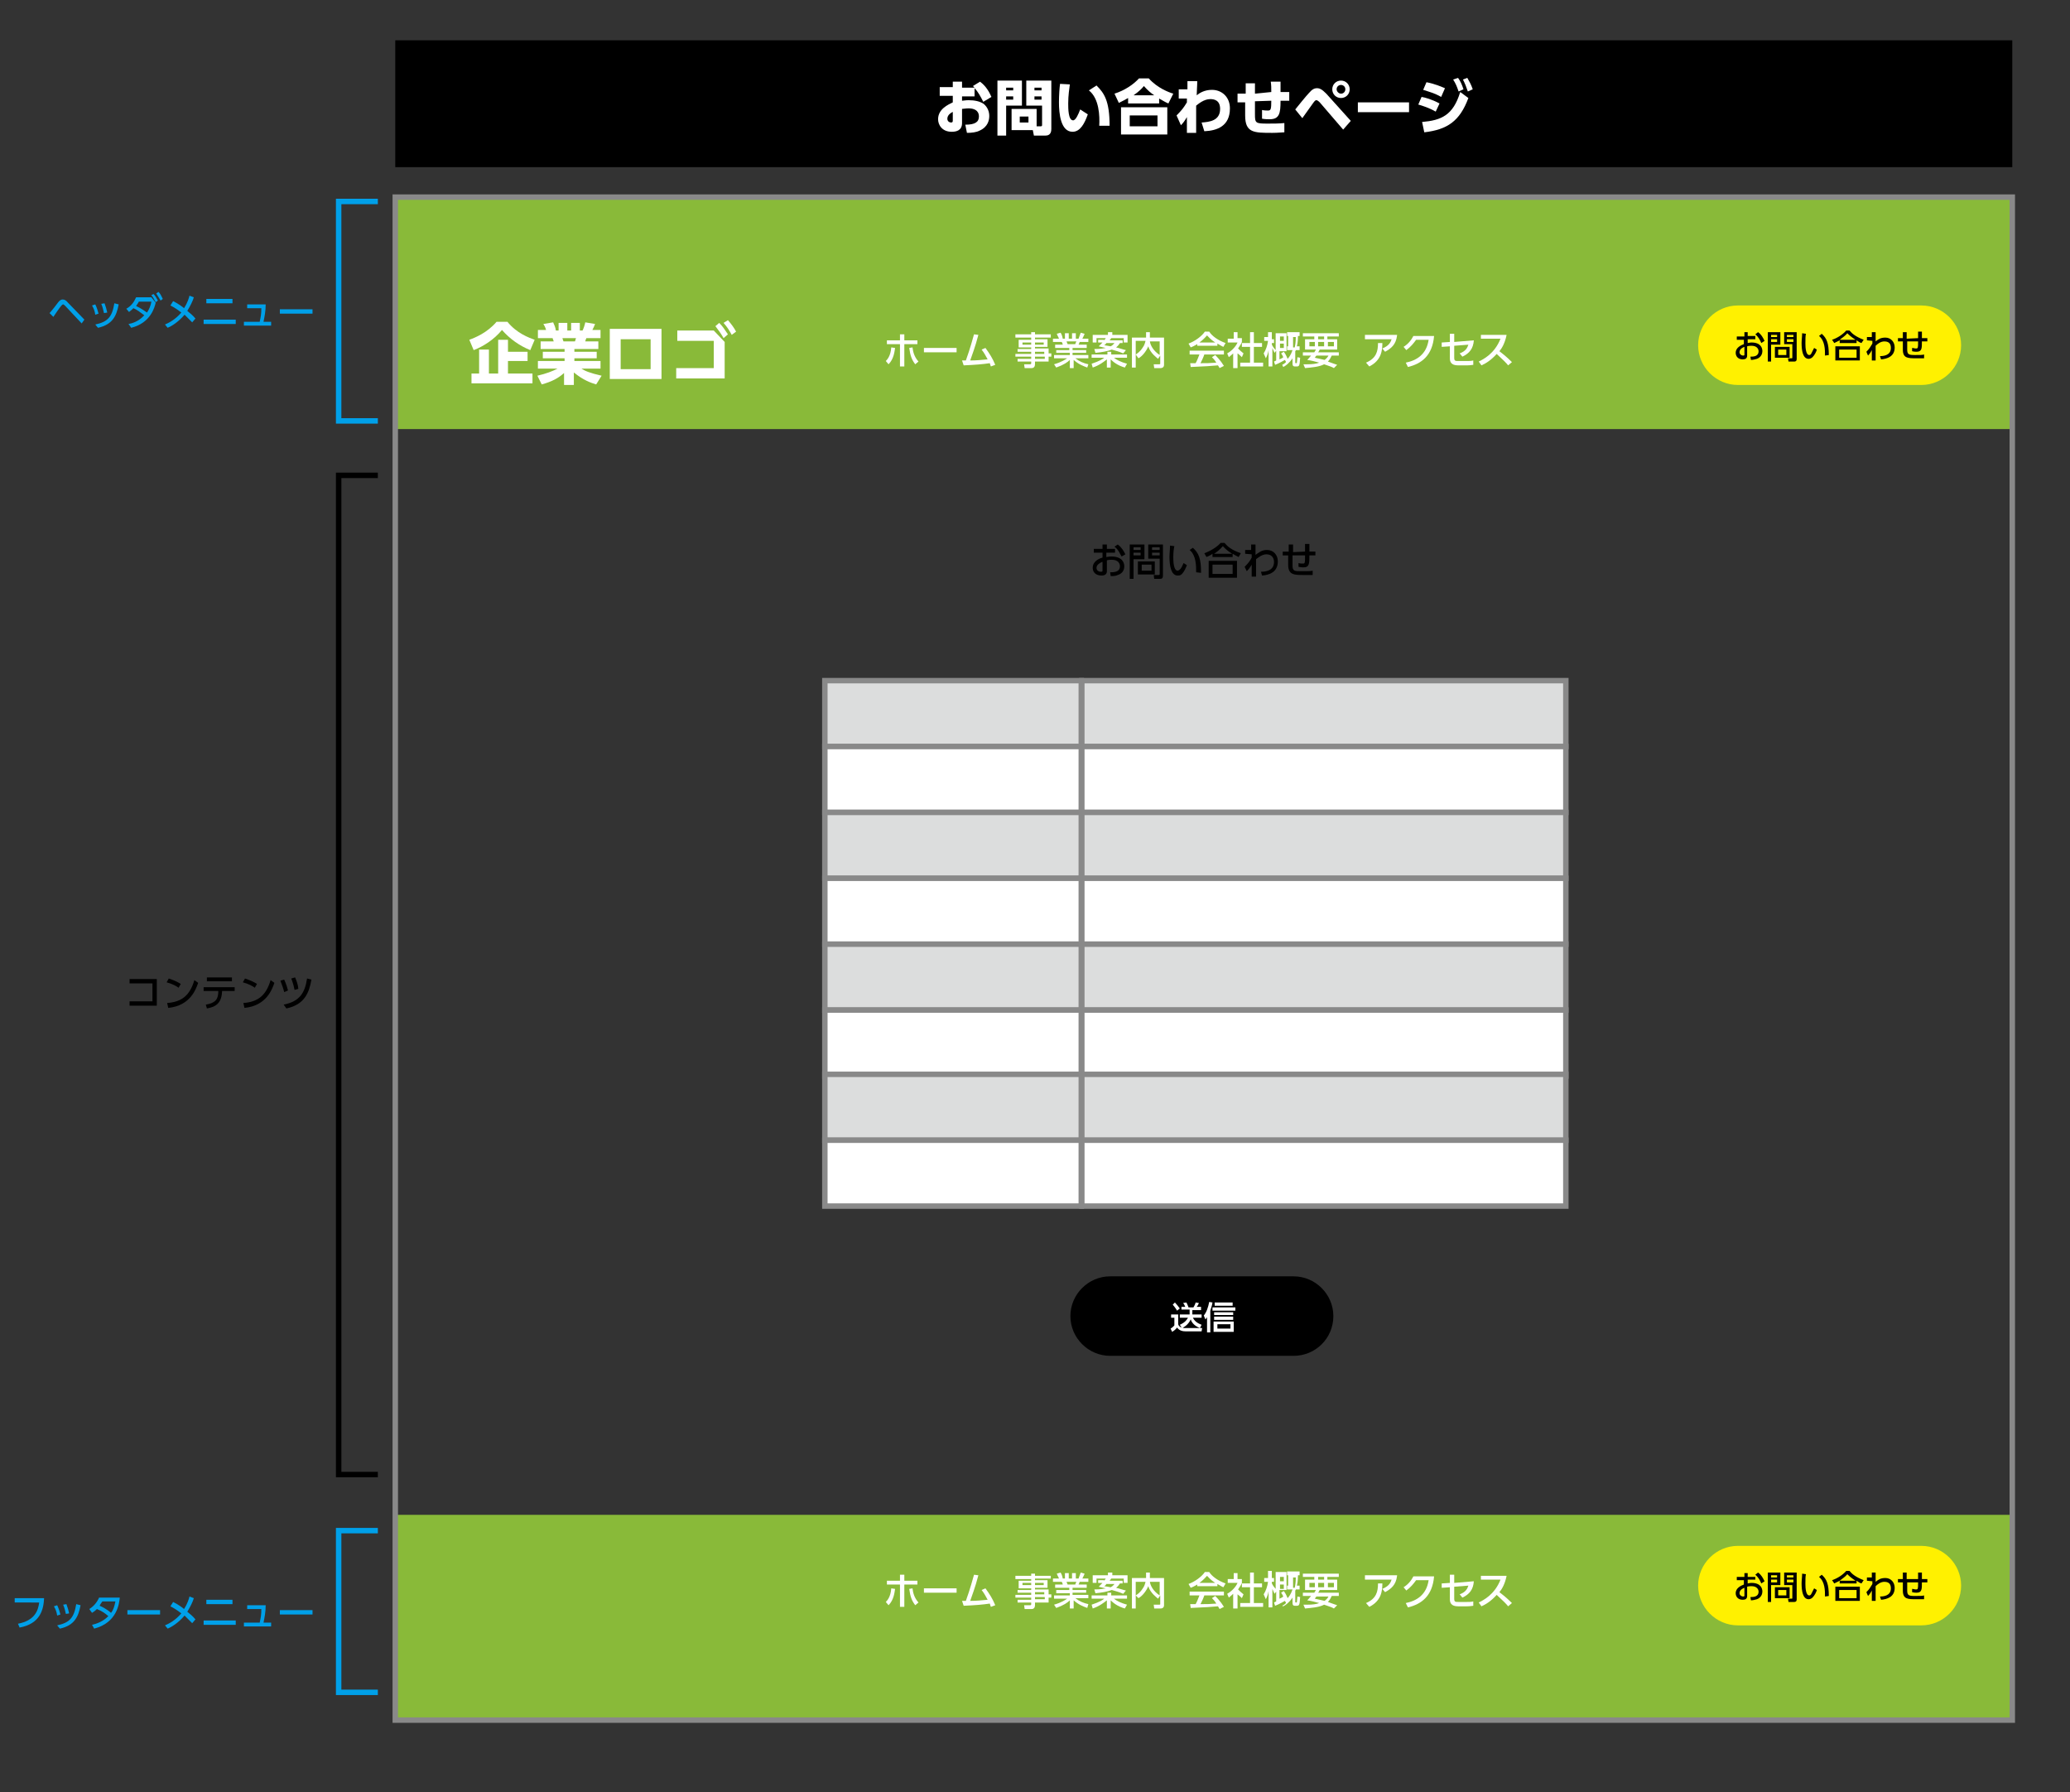 <?xml version="1.0" encoding="utf-8"?>
<!-- Generator: Adobe Illustrator 27.9.6, SVG Export Plug-In . SVG Version: 9.03 Build 54986)  -->
<svg version="1.1" xmlns="http://www.w3.org/2000/svg" xmlns:xlink="http://www.w3.org/1999/xlink" x="0px" y="0px"
	 viewBox="0 0 380.2 329.1" style="enable-background:new 0 0 380.2 329.1;" xml:space="preserve">
<rect x="0" y="0" width="380.2" height="329.1" fill="#333333" stroke="none"/>
<style type="text/css">
	.st0{fill:#89BA39;}
	.st1{fill:#FFFFFF;}
	.st2{fill:#00A0E9;}
	.st3{fill:#FFF100;}
	.st4{fill:none;stroke:#00A0E9;stroke-miterlimit:10;}
	.st5{fill:none;stroke:#000000;stroke-miterlimit:10;}
	.st6{fill:#DCDDDD;stroke:#898989;stroke-miterlimit:10;}
	.st7{fill:#FFFFFF;stroke:#898989;stroke-miterlimit:10;}
	.st8{fill:none;stroke:#898989;stroke-miterlimit:10;}
</style>
<g id="レイヤー_4">
</g>
<g id="レイヤー_1">
	<rect x="72.6" y="36.2" class="st0" width="297" height="42.6"/>
	<rect x="72.6" y="278.2" class="st0" width="297" height="37.7"/>
</g>
<g id="レイヤー_2">
	<g>
		<path class="st1" d="M162.7,66.3c0.2-0.2,0.9-0.9,1-2.5l0.7,0.1c-0.1,0.6-0.2,2-1.2,3L162.7,66.3z M166.1,67.3h-0.8v-4.1h-2.4
			v-0.7h2.4v-1.1h0.8v1.1h2.4v0.7h-2.4V67.3z M167.6,63.8c0.1,0.8,0.3,1.7,1.1,2.6l-0.6,0.5c-0.6-0.8-0.9-1.5-1.1-3L167.6,63.8z"/>
		<path class="st1" d="M175.7,63.9v0.8h-6v-0.8H175.7z"/>
		<path class="st1" d="M176.7,66.2c0,0,0.6,0,0.7,0c0.8-2.2,1.3-4.1,1.5-4.8l0.8,0.1c-0.6,2.3-1.2,3.8-1.5,4.7c1.2,0,2-0.1,3.2-0.2
			c-0.4-0.7-0.5-1-1.1-1.8l0.7-0.3c0.8,1.1,1.3,1.9,1.8,3.1l-0.8,0.3c-0.1-0.2-0.1-0.3-0.2-0.6c-1.4,0.2-2.6,0.3-4.8,0.4L176.7,66.2
			z"/>
	</g>
	<g>
		<path class="st2" d="M9.1,57.5c0.3-0.3,1.4-1.7,1.6-2c0.3-0.4,0.6-0.5,0.8-0.5c0.3,0,0.6,0.1,1,0.6l3,3.1L15,59.4l-3-3.2
			c-0.1-0.1-0.3-0.3-0.4-0.3c-0.1,0-0.2,0.1-0.3,0.2c-0.3,0.3-1.3,1.8-1.5,2.1L9.1,57.5z"/>
		<path class="st2" d="M17.5,57.8c-0.1-0.7-0.3-1.2-0.6-1.7l0.6-0.2c0.3,0.6,0.5,1.3,0.6,1.7L17.5,57.8z M17.5,59.6
			c2.3-0.5,3.1-1.4,3.5-3.9l0.8,0.2c-0.4,2.1-1.1,3.7-3.8,4.3L17.5,59.6z M19.1,57.5c-0.1-0.4-0.2-1-0.5-1.7l0.6-0.1
			c0.2,0.5,0.4,1.2,0.5,1.7L19.1,57.5z"/>
		<path class="st2" d="M23.6,59.5c0.6-0.1,1.8-0.4,2.9-1.6c-0.8-0.6-1.3-1-2-1.3c-0.2,0.2-0.4,0.4-0.8,0.7l-0.5-0.6
			c0.9-0.5,1.4-1.2,1.8-2.1h2.8l0.8,1c-0.2,0.8-0.9,3.7-4.5,4.6L23.6,59.5z M25.5,55.4c-0.2,0.4-0.4,0.6-0.5,0.8
			c0.9,0.4,1.7,1,2,1.2c0.4-0.6,0.7-1.3,0.8-2H25.5z M28.2,54c0.4,0.4,0.5,0.7,0.8,1.2l-0.4,0.3c-0.3-0.5-0.4-0.8-0.8-1.3L28.2,54z
			 M29.1,53.6c0.4,0.4,0.5,0.7,0.8,1.3l-0.4,0.3c-0.3-0.5-0.5-0.8-0.8-1.3L29.1,53.6z"/>
		<path class="st2" d="M31.8,55.3c1,0.5,1.8,1.1,2,1.3c0.7-1.1,0.9-1.9,1-2.3l0.8,0.3c-0.2,0.7-0.6,1.5-1.2,2.5
			c0.6,0.5,0.9,0.7,1.5,1.4l-0.6,0.7c-0.7-0.7-1.3-1.3-1.4-1.4c-1.2,1.4-2.4,2.1-3.1,2.4l-0.5-0.6c0.7-0.3,1.9-0.9,3-2.2
			c-0.5-0.4-1.2-0.9-2-1.3L31.8,55.3z"/>
		<path class="st2" d="M43.3,58.7v0.8h-5.9v-0.8H43.3z M42.7,54.9v0.8h-4.8v-0.8H42.7z"/>
		<path class="st2" d="M49.8,59.1v0.7h-5v-0.7h2.9c0.2-1,0.3-1.4,0.3-2.5h-2.6v-0.7h3.4c0,1.2-0.2,2.2-0.4,3.2H49.8z"/>
		<path class="st2" d="M57.4,56.8v0.8h-6v-0.8H57.4z"/>
	</g>
	<g>
		<path class="st1" d="M193,62h-2.9v0.3h2.3v1.4h-2.3v0.3h2.5v0.9h0.5v0.6h-0.5v0.9h-2.5v0.5c0,0.4-0.2,0.7-0.6,0.7h-1.3l-0.1-0.7
			h1.1c0.2,0,0.2-0.1,0.2-0.2v-0.3h-2.5v-0.5h2.5v-0.4h-2.9v-0.5h2.9v-0.4h-2.5v-0.5h2.5v-0.3h-2.3v-1.4h2.3V62h-2.9v-0.6h2.9V61
			h0.7v0.4h2.9V62z M189.4,62.9h-1.6v0.4h1.6V62.9z M191.7,62.9h-1.6v0.4h1.6V62.9z M191.8,64.6h-1.7v0.4h1.7V64.6z M191.9,65.5
			h-1.8v0.4h1.8V65.5z"/>
		<path class="st1" d="M199.7,67.5c-0.8-0.3-1.6-0.6-2.5-1.4v1.5h-0.7v-1.5c-0.4,0.4-1.1,0.9-2.5,1.4l-0.4-0.6
			c1.4-0.4,2.1-0.9,2.4-1.1h-2.4v-0.6h2.9v-0.4H194v-0.5h2.4v-0.4h-2.6v-0.6h1.4c0-0.1-0.1-0.4-0.2-0.5h-1.6v-0.6h1.1
			c0-0.1-0.3-0.6-0.4-0.9l0.7-0.2c0.2,0.3,0.3,0.6,0.4,1.1h0.4v-1h0.7v1h0.6v-1h0.7v1h0.5c0.1-0.3,0.3-0.8,0.4-1.1l0.7,0.2
			c0,0.1-0.2,0.5-0.4,0.9h1.1v0.6h-1.6c0,0.1-0.2,0.5-0.2,0.5h1.5v0.6h-2.6v0.4h2.5v0.5h-2.5v0.4h2.9v0.6h-2.4
			c0.8,0.6,1.5,0.9,2.4,1.1L199.7,67.5z M197.5,63.2c0-0.1,0.1-0.3,0.2-0.5h-1.8c0,0.1,0.2,0.5,0.2,0.5H197.5z"/>
		<path class="st1" d="M200.5,66.8c1.5-0.5,2.1-0.9,2.3-1.1h-2.3v-0.6h2.9v-0.5h0.7v0.5h2.9v0.6h-2.4c0.5,0.4,1.3,0.8,2.4,1.1
			l-0.4,0.7c-1.4-0.4-2.2-1.1-2.6-1.5v1.5h-0.7V66c-0.5,0.4-1.4,1.1-2.6,1.5L200.5,66.8z M202.8,62.5c0.2-0.2,0.2-0.3,0.3-0.4h-1.7
			v0.8h-0.7v-1.4h2.8V61h0.8v0.5h2.8v1.4h-0.7v-0.8h-2.3c-0.1,0.1-0.1,0.2-0.3,0.4h2.4V63h-0.5c-0.1,0.1-0.2,0.4-0.7,0.8
			c0.5,0.1,1.3,0.4,1.8,0.5l-0.5,0.6c-0.9-0.4-1.5-0.5-2.1-0.7c-0.7,0.3-1.9,0.5-3,0.6l-0.2-0.7c0.4,0,1.1,0,2.1-0.2
			c-0.5-0.1-0.9-0.2-1.3-0.3c0.2-0.2,0.3-0.3,0.7-0.7h-0.8v-0.5H202.8z M203.2,63c-0.1,0.2-0.2,0.3-0.4,0.4c0.5,0.1,0.8,0.1,1.2,0.2
			c0.4-0.2,0.5-0.4,0.7-0.6H203.2z"/>
		<path class="st1" d="M208.6,65.1c0.3-0.2,0.8-0.5,1.3-1.3c0.3-0.4,0.4-0.8,0.5-1.2h-1.8v4.9h-0.7V62h2.6v-1h0.7v1h2.6v5
			c0,0.5-0.4,0.6-0.6,0.6h-1.2l-0.1-0.7h1c0.1,0,0.2,0,0.2-0.1v-1.5l-0.4,0.6c-0.2-0.2-1.4-1-1.8-2.3c-0.2,0.6-1,1.8-1.8,2.2
			L208.6,65.1z M213,62.7h-1.8c0.1,0.7,0.6,1.7,1.8,2.5V62.7z"/>
	</g>
	<g>
		<path d="M204.8,100.8v0.7h-1.6v0.8c0.2,0,0.4-0.1,0.9-0.1c2,0,2.4,1.1,2.4,1.8c0,0.5-0.2,1.3-1.2,1.6c-0.4,0.2-0.9,0.2-1.3,0.2
			l-0.1-0.7c0.6,0,1.8,0,1.8-1.1c0-0.5-0.3-1.2-1.5-1.2c-0.2,0-0.5,0-0.9,0.1v2c0,0.5-0.3,0.8-1,0.8c-1,0-1.6-0.6-1.6-1.4
			c0-1.2,1.1-1.7,1.8-1.9v-0.9h-1.6v-0.7h1.6V100h0.8v0.8H204.8z M202.4,103.2c-0.4,0.2-1,0.5-1,1.1c0,0.4,0.3,0.7,0.8,0.7
			c0.3,0,0.3-0.1,0.3-0.2V103.2z M205.3,100c0.7,0.5,1.1,1.2,1.4,1.8l-0.7,0.4c-0.3-0.5-0.6-1.3-1.3-1.8L205.3,100z"/>
		<path d="M207.5,100h2.7v2.7h-2v3.6h-0.7V100z M208.2,100.5v0.5h1.3v-0.5H208.2z M208.2,101.5v0.5h1.3v-0.5H208.2z M212.1,103.1
			v2.4H209v-2.4H212.1z M209.7,103.7v1.1h1.8v-1.1H209.7z M212.9,102.6h-2V100h2.7v5.7c0,0.6-0.3,0.6-0.5,0.6H212l-0.1-0.7h0.9
			c0.2,0,0.2-0.1,0.2-0.2V102.6z M211.6,100.5v0.5h1.4v-0.5H211.6z M211.6,101.5v0.5h1.4v-0.5H211.6z"/>
		<path d="M215.7,100.3c-0.1,0.4-0.2,1.1-0.2,2.1c0,0.9,0.1,2.4,0.8,2.4c0.2,0,0.4-0.2,0.5-0.3c0.2-0.2,0.4-0.7,0.6-1.1l0.6,0.4
			c-0.2,0.5-0.5,1.2-0.9,1.6c-0.3,0.3-0.5,0.3-0.8,0.3c-1.2,0-1.5-1.8-1.5-3.4c0-0.7,0.1-1.4,0.1-2.1L215.7,100.3z M219.7,105.1
			c0-1.2,0-3.1-1.2-4.1l0.6-0.4c1.1,1,1.5,2,1.5,4.6L219.7,105.1z"/>
		<path d="M227.5,102.3c-0.4-0.2-0.6-0.3-1.1-0.6v0.6h-3.7v-0.6c-0.4,0.3-0.7,0.4-1.1,0.6l-0.4-0.7c1.1-0.4,2.3-1.1,3-1.9h0.7
			c0.6,0.7,1.3,1.3,3,1.9L227.5,102.3z M227.2,103v3.1H222V103H227.2z M226.4,103.7h-3.7v1.7h3.7V103.7z M226.3,101.7
			c-1.1-0.7-1.4-1.1-1.7-1.4c-0.5,0.6-1,1-1.6,1.4H226.3z"/>
		<path d="M228.7,101.7V101h1.1l0-1h0.8c0,1.2,0,1.4,0,1.9c0.6-0.4,1.1-0.9,2.1-0.9c1.2,0,2,0.9,2,2.1c0,2-1.6,2.5-2.9,2.6l-0.2-0.7
			c0.7,0,2.4-0.1,2.4-1.8c0-0.6-0.3-1.4-1.4-1.4c-0.8,0-1.5,0.6-1.9,0.9c0,0.6,0,0.8,0,3.2h-0.8l0-2.2c-0.4,0.7-0.7,1-0.9,1.2
			l-0.4-0.8c0.7-0.7,1-1.1,1.3-1.7l0-0.6L228.7,101.7z"/>
		<path d="M239.7,101.3c0-0.8,0-0.9,0-1.4l0.8,0c0,0.2,0,1.2,0,1.4l1.1,0l0,0.7l-1.1,0c0,1.5,0,2.2-1.1,2.2c-0.1,0-0.4,0-0.9-0.1
			l0-0.7c0.3,0.1,0.5,0.1,0.8,0.1c0.4,0,0.4-0.1,0.4-1.5l-2.3,0l0,1.8c0,1.1,0.3,1.1,1.7,1.1c1.2,0,1.6,0,2-0.1l0,0.8
			c-0.7,0-1,0-1.6,0c-1.8,0-2.9,0-2.9-1.9l0-1.7l-1,0l0-0.7l1.1,0V100h0.8l0,1.4L239.7,101.3z"/>
	</g>
	<g>
		<path class="st1" d="M219.9,63.2c-0.5,0.3-0.9,0.5-1.2,0.6l-0.4-0.7c1.1-0.4,2.4-1.3,3-2.2h0.8c0.5,0.8,1.6,1.6,3,2.1l-0.4,0.7
			c-0.3-0.1-0.7-0.4-1.1-0.6v0.4h-3.7V63.2z M224,67.6c-0.1-0.2-0.1-0.2-0.3-0.5c-1,0.1-2.5,0.2-5,0.3l-0.1-0.7c0.1,0,0.8,0,1,0
			c0.2-0.3,0.5-1.1,0.7-1.6h-1.8v-0.7h6.3v0.7h-3.6c-0.2,0.6-0.5,1.2-0.7,1.6c1.3,0,1.5,0,2.9-0.1c-0.3-0.5-0.5-0.7-0.8-1l0.6-0.4
			c0.2,0.2,1,1,1.6,2L224,67.6z M223.2,62.9c-0.8-0.5-1.3-1.1-1.5-1.3c-0.3,0.3-0.7,0.8-1.4,1.3H223.2z"/>
		<path class="st1" d="M227.2,67.6h-0.7v-2.7c-0.4,0.4-0.6,0.5-0.8,0.7l-0.3-0.7c0.9-0.5,1.6-1.3,1.9-2h-1.8v-0.7h1.1V61h0.7v1.1
			h0.8v0.7c-0.1,0.3-0.3,0.6-0.7,1.2c0.4,0.4,0.5,0.5,1,0.9l-0.3,0.7c-0.3-0.3-0.5-0.5-0.8-0.7V67.6z M229.6,61h0.7v2h1.5v0.7h-1.5
			v2.9h1.7v0.7h-4.2v-0.7h1.8v-2.9h-1.5V63h1.5V61z"/>
		<path class="st1" d="M235.5,67c0.2-0.1,0.4-0.2,0.7-0.5c0-0.1-0.1-0.2-0.2-0.4c-0.2,0.1-1,0.6-1.8,0.9l-0.2-0.6
			c0.2-0.1,0.2-0.1,0.4-0.2v-1.8l-0.3,0.4c-0.1-0.2-0.2-0.4-0.4-0.9v3.4h-0.7v-3c-0.1,0.6-0.2,0.9-0.5,1.5l-0.4-0.9
			c0.4-0.6,0.7-1.5,0.8-2.3h-0.7v-0.7h0.7V61h0.7v1.3h0.4v0.7h-0.4v0.2c0,0.1,0.1,0.4,0.7,1.1v-3.1h2v3.3h-1.3V66
			c0.2-0.1,0.5-0.2,0.7-0.4c-0.2-0.5-0.3-0.5-0.4-0.7l0.5-0.3c0.4,0.5,0.6,1.1,0.7,1.3c0.2-0.2,0.6-0.7,0.9-1.6h-1v-0.7h0.2v-1.9
			h-0.2v-0.7h2.3v0.7h-0.3c0,0.4,0,1.1-0.2,1.9h0.5v0.7h-0.7c0,0.1,0,0.1-0.1,0.2v2c0,0.1,0,0.2,0.1,0.2c0.1,0,0.2,0,0.2-0.1
			c0-0.1,0.1-0.8,0.1-1l0.5,0.1c-0.1,1.3-0.1,1.6-0.6,1.6h-0.4c-0.3,0-0.4-0.2-0.4-0.5v-1c-0.6,0.9-1.3,1.4-1.7,1.6L235.5,67z
			 M235.1,61.8v0.8h0.7v-0.8H235.1z M235.1,63.1v0.8h0.7v-0.8H235.1z M237.5,61.9v1.9h0.3c0.1-0.4,0.2-1,0.2-1.9H237.5z"/>
		<path class="st1" d="M241.4,64.7c0.1-0.2,0.2-0.3,0.3-0.5h-2v-1.9h1.7v-0.5h-2.1v-0.6h6.6v0.6h-2.1v0.5h1.8v1.9h-3.2
			c-0.1,0.1-0.1,0.3-0.3,0.5h3.8v0.6h-1.3c-0.1,0.2-0.3,0.7-0.7,1.1c0.8,0.3,1.4,0.5,1.7,0.6l-0.6,0.6c-0.3-0.2-0.9-0.4-1.8-0.7
			c-0.9,0.5-2.5,0.6-3.5,0.7l-0.3-0.7c0.2,0,0.4,0,0.7,0c1,0,1.7-0.1,2.2-0.3c-0.7-0.2-1.5-0.4-2.2-0.5c0.2-0.2,0.4-0.4,0.7-0.8
			h-1.5v-0.6H241.4z M240.5,63.6h1v-0.8h-1V63.6z M241.8,65.3c-0.1,0.1-0.2,0.2-0.3,0.4c0.4,0.1,1,0.2,1.8,0.4
			c0.5-0.4,0.6-0.6,0.7-0.8H241.8z M242.1,62.3h1.1v-0.5h-1.1V62.3z M242.1,63.6h1.1v-0.8h-1.1V63.6z M243.9,63.6h1.1v-0.8h-1.1
			V63.6z"/>
	</g>
	<g>
		<path class="st1" d="M256.6,61.6c-0.2,1.7-1.1,2.4-2.2,3l-0.5-0.6c1.2-0.5,1.5-1.1,1.7-1.7h-4.9v-0.8H256.6z M250.9,66.6
			c1.9-0.8,2.2-2.1,2.2-3.6l0.8,0c0,1.4-0.2,3.2-2.4,4.3L250.9,66.6z"/>
		<path class="st1" d="M258.2,66.6c2-0.4,3.8-1.5,4.2-4.2h-2.3c-0.5,0.7-1,1.3-1.8,1.9l-0.5-0.6c0.8-0.5,1.4-1.2,1.8-2h3.8
			c-0.3,3.6-2.3,5.1-4.8,5.7L258.2,66.6z"/>
		<path class="st1" d="M264.8,63.7l0-0.8l1.5-0.1v-1.5h0.8v1.5l3.6-0.3c-0.1,1.5-0.8,2.4-2.1,3l-0.5-0.6c1.1-0.4,1.4-1,1.6-1.6
			l-2.6,0.2v2.2c0,0.6,0.2,0.6,0.8,0.6h1.5c0.4,0,0.8,0,1.2-0.1l0,0.8c-0.2,0-0.5,0.1-1.2,0.1h-1.6c-1.3,0-1.5-0.7-1.5-1.3v-2.2
			L264.8,63.7z"/>
		<path class="st1" d="M276.7,61.6c-0.3,1.4-0.8,2.3-1.3,2.9c0.4,0.3,1.3,1,2.3,2l-0.7,0.6c-0.3-0.4-0.9-1-2.1-2.1
			c-1,1.1-1.9,1.7-2.8,2.1l-0.5-0.7c0.8-0.4,2.9-1.4,4-4.2H272v-0.7H276.7z"/>
	</g>
	<g>
		<path class="st1" d="M97.4,64.3c-2-0.8-3.8-2.1-5.2-3.7c-1.5,1.8-3.4,3-5.2,3.7l-0.8-1.9c1.1-0.4,3.3-1.3,5-3.3h2
			c1.7,2.1,3.9,2.9,5,3.3L97.4,64.3z M96.9,64.6v1.7h-3.6v2.3h4.5v1.8H86.6v-1.8H88v-4.4h1.8v4.4h1.7v-6.2h1.8v2.2H96.9z"/>
		<path class="st1" d="M109.5,70.6c-1-0.3-2.4-0.8-4.1-2.2v2.3h-1.8v-2.2c-1.1,1-2.3,1.6-4.1,2.1L98.7,69c1.7-0.4,2.7-0.8,3.7-1.3
			h-3.6v-1.4h4.9v-0.5h-4v-1.2h4v-0.5h-4.4v-1.4h2.4c0-0.1-0.2-0.5-0.2-0.6h-2.7v-1.5h1.5c-0.1-0.4-0.3-0.8-0.5-1.1l1.8-0.3
			c0.2,0.5,0.4,0.8,0.5,1.5h0.5v-1.4h1.6v1.4h0.7v-1.4h1.6v1.4h0.5c0.2-0.4,0.4-1,0.5-1.5l1.8,0.3c-0.1,0.3-0.3,0.7-0.5,1.1h1.5v1.5
			h-2.6c-0.1,0.2-0.2,0.5-0.2,0.6h2.4v1.4h-4.4v0.5h4.1v1.2h-4.1v0.5h4.8v1.4h-3.5c0.6,0.4,1.5,0.8,3.7,1.3L109.5,70.6z M105.6,62.7
			c0.1-0.2,0.1-0.4,0.2-0.6h-2.5c0,0.1,0.2,0.6,0.2,0.6H105.6z"/>
		<path class="st1" d="M121.5,60.4v9.2H112v-9.2H121.5z M119.5,62.3H114v5.5h5.5V62.3z"/>
		<path class="st1" d="M131.1,60.7l2,2.1v6.7h-8.9v-1.9h6.9v-5h-6.7v-1.9H131.1z M132.1,59.3c0.6,0.6,1,1.2,1.6,2.1l-0.8,0.7
			c-0.5-0.9-0.9-1.4-1.5-2.2L132.1,59.3z M133.7,58.8c0.6,0.7,1,1.2,1.5,2.1l-0.8,0.6c-0.5-0.9-0.8-1.4-1.5-2.2L133.7,58.8z"/>
	</g>
	<path class="st3" d="M352.9,70.7h-33.7c-4,0-7.3-3.3-7.3-7.3v0c0-4,3.3-7.3,7.3-7.3h33.7c4,0,7.3,3.3,7.3,7.3v0
		C360.2,67.4,356.9,70.7,352.9,70.7z"/>
	<g>
		<path d="M322.4,61.7v0.6H321V63c0.1,0,0.4-0.1,0.7-0.1c1.7,0,2,1,2,1.6c0,0.4-0.2,1.1-1,1.4c-0.4,0.1-0.7,0.2-1.1,0.2l-0.1-0.6
			c0.5,0,1.5,0,1.5-1c0-0.4-0.3-1-1.3-1c-0.2,0-0.5,0-0.8,0.1v1.7c0,0.5-0.3,0.7-0.8,0.7c-0.9,0-1.3-0.6-1.3-1.2c0-1,1-1.4,1.5-1.6
			v-0.8H319v-0.6h1.4V61h0.6v0.7H322.4z M320.4,63.7c-0.3,0.1-0.9,0.4-0.9,1c0,0.3,0.3,0.6,0.7,0.6c0.2,0,0.2-0.1,0.2-0.2V63.7z
			 M322.9,61c0.6,0.4,0.9,1,1.2,1.6l-0.6,0.4c-0.2-0.5-0.5-1.1-1.1-1.6L322.9,61z"/>
		<path d="M324.7,61h2.3v2.3h-1.7v3.1h-0.6V61z M325.3,61.5v0.4h1.1v-0.4H325.3z M325.3,62.3v0.5h1.1v-0.5H325.3z M328.7,63.7v2H326
			v-2H328.7z M326.6,64.2v1h1.5v-1H326.6z M329.4,63.2h-1.7V61h2.3v4.9c0,0.5-0.3,0.5-0.5,0.5h-1l-0.1-0.6h0.7
			c0.1,0,0.1-0.1,0.1-0.1V63.2z M328.2,61.5v0.4h1.2v-0.4H328.2z M328.2,62.3v0.5h1.2v-0.5H328.2z"/>
		<path d="M331.7,61.3c-0.1,0.4-0.1,1-0.1,1.8c0,0.8,0.1,2.1,0.7,2.1c0.2,0,0.3-0.1,0.4-0.3c0.1-0.2,0.3-0.6,0.5-1l0.5,0.3
			c-0.1,0.4-0.4,1-0.8,1.4c-0.2,0.2-0.5,0.3-0.7,0.3c-1.1,0-1.3-1.6-1.3-2.9c0-0.6,0.1-1.2,0.1-1.8L331.7,61.3z M335.2,65.3
			c0-1.1,0-2.7-1.1-3.6l0.5-0.4c0.9,0.8,1.3,1.7,1.3,3.9L335.2,65.3z"/>
		<path d="M341.9,63c-0.3-0.1-0.5-0.2-0.9-0.5V63h-3.1v-0.5c-0.4,0.2-0.6,0.3-1,0.5l-0.4-0.6c0.9-0.3,1.9-0.9,2.6-1.7h0.6
			c0.5,0.6,1.1,1.1,2.6,1.7L341.9,63z M341.6,63.6v2.6h-4.5v-2.6H341.6z M341,64.2h-3.2v1.5h3.2V64.2z M340.8,62.4
			c-0.9-0.6-1.2-0.9-1.5-1.2c-0.4,0.5-0.9,0.8-1.4,1.2H340.8z"/>
		<path d="M342.9,62.5v-0.6h0.9l0-0.9h0.7c0,1,0,1.2,0,1.7c0.5-0.4,0.9-0.7,1.8-0.7c1,0,1.7,0.8,1.7,1.8c0,1.7-1.4,2.1-2.5,2.2
			l-0.2-0.6c0.6,0,2-0.1,2-1.5c0-0.6-0.2-1.2-1.2-1.2c-0.7,0-1.3,0.5-1.6,0.8c0,0.5,0,0.7,0,2.7h-0.7l0-1.9c-0.3,0.6-0.6,0.9-0.7,1
			l-0.3-0.7c0.6-0.6,0.8-1,1.1-1.5l0-0.5L342.9,62.5z"/>
		<path d="M352.3,62.1c0-0.7,0-0.8,0-1.2l0.7,0c0,0.2,0,1,0,1.2l1,0l0,0.6l-1,0c0,1.3,0,1.9-1,1.9c-0.1,0-0.4,0-0.8-0.1l0-0.6
			c0.3,0,0.4,0.1,0.7,0.1c0.4,0,0.4-0.1,0.4-1.3l-2,0l0,1.5c0,0.9,0.3,1,1.4,1c1,0,1.4,0,1.7-0.1l0,0.7c-0.6,0-0.8,0-1.4,0
			c-1.6,0-2.5,0-2.5-1.6l0-1.5l-0.9,0l0-0.6l0.9,0V61h0.7l0,1.2L352.3,62.1z"/>
	</g>
	<path d="M237.6,249h-33.7c-4,0-7.3-3.3-7.3-7.3v0c0-4,3.3-7.3,7.3-7.3h33.7c4,0,7.3,3.3,7.3,7.3v0C244.9,245.8,241.6,249,237.6,249
		z"/>
	<g>
		<path class="st1" d="M215.2,241.4h1.2v1.8c0.2,0.7,1.1,0.7,1.3,0.7h3.1l-0.1,0.6h-3c-0.4,0-1.1-0.1-1.5-0.7
			c-0.3,0.4-0.6,0.6-0.9,0.8l-0.3-0.6c0,0,0.5-0.3,0.7-0.6V242h-0.6V241.4z M215.8,239.2c0.3,0.3,0.6,0.7,0.9,1.1l-0.5,0.4
			c-0.3-0.5-0.7-1-0.8-1.1L215.8,239.2z M218.5,241.3v-0.8H217V240h0.7c-0.1-0.2-0.2-0.5-0.4-0.7l0.6-0.1c0.2,0.3,0.3,0.7,0.4,0.9
			h0.9c0.2-0.3,0.4-0.8,0.4-0.9l0.6,0.1c-0.1,0.3-0.3,0.6-0.4,0.7h0.8v0.6h-1.6v0.8h1.7v0.6h-1.6c0.3,0.6,0.8,1,1.6,1.3l-0.3,0.6
			c-1.3-0.5-1.6-1.3-1.7-1.6c-0.3,0.7-0.9,1.3-1.6,1.6l-0.4-0.6c1.1-0.5,1.3-1,1.5-1.3h-1.5v-0.6H218.5z"/>
		<path class="st1" d="M222.3,244.7h-0.6v-2.8c-0.1,0.2-0.2,0.3-0.3,0.4l-0.3-0.7c0.5-0.6,0.8-1.5,1-2.5l0.6,0.1
			c-0.1,0.7-0.3,1.1-0.4,1.5V244.7z M226.9,240.7h-4.2v-0.6h4.2V240.7z M226.6,244.6h-3.7v-1.9h3.7V244.6z M226.5,241.5h-3.5V241
			h3.5V241.5z M226.5,242.4h-3.5v-0.6h3.5V242.4z M226.4,239.8h-3.3v-0.6h3.3V239.8z M226,243.2h-2.4v0.8h2.4V243.2z"/>
	</g>
	<g>
		<path class="st1" d="M162.7,294.2c0.2-0.2,0.9-0.9,1-2.5l0.7,0.1c-0.1,0.6-0.2,2-1.2,3L162.7,294.2z M166.1,295.1h-0.8V291h-2.4
			v-0.7h2.4v-1.1h0.8v1.1h2.4v0.7h-2.4V295.1z M167.6,291.7c0.1,0.8,0.3,1.7,1.1,2.6l-0.6,0.5c-0.6-0.8-0.9-1.5-1.1-3L167.6,291.7z"
			/>
		<path class="st1" d="M175.7,291.7v0.8h-6v-0.8H175.7z"/>
		<path class="st1" d="M176.7,294c0,0,0.6,0,0.7,0c0.8-2.2,1.3-4.1,1.5-4.8l0.8,0.1c-0.6,2.3-1.2,3.8-1.5,4.7c1.2,0,2-0.1,3.2-0.2
			c-0.4-0.7-0.5-1-1.1-1.8l0.7-0.3c0.8,1.1,1.3,1.9,1.8,3.1l-0.8,0.3c-0.1-0.2-0.1-0.3-0.2-0.6c-1.4,0.2-2.6,0.3-4.8,0.4L176.7,294z
			"/>
	</g>
	<g>
		<path class="st1" d="M193,289.9h-2.9v0.3h2.3v1.4h-2.3v0.3h2.5v0.9h0.5v0.6h-0.5v0.9h-2.5v0.5c0,0.4-0.2,0.7-0.6,0.7h-1.3
			l-0.1-0.7h1.1c0.2,0,0.2-0.1,0.2-0.2v-0.3h-2.5v-0.5h2.5v-0.4h-2.9v-0.5h2.9v-0.4h-2.5v-0.5h2.5v-0.3h-2.3v-1.4h2.3v-0.3h-2.9
			v-0.6h2.9v-0.4h0.7v0.4h2.9V289.9z M189.4,290.7h-1.6v0.4h1.6V290.7z M191.7,290.7h-1.6v0.4h1.6V290.7z M191.8,292.4h-1.7v0.4h1.7
			V292.4z M191.9,293.3h-1.8v0.4h1.8V293.3z"/>
		<path class="st1" d="M199.7,295.3c-0.8-0.3-1.6-0.6-2.5-1.4v1.5h-0.7v-1.5c-0.4,0.4-1.1,0.9-2.5,1.4l-0.4-0.6
			c1.4-0.4,2.1-0.9,2.4-1.1h-2.4V293h2.9v-0.4H194V292h2.4v-0.4h-2.6V291h1.4c0-0.1-0.1-0.4-0.2-0.5h-1.6v-0.6h1.1
			c0-0.1-0.3-0.6-0.4-0.9l0.7-0.2c0.2,0.3,0.3,0.6,0.4,1.1h0.4v-1h0.7v1h0.6v-1h0.7v1h0.5c0.1-0.3,0.3-0.8,0.4-1.1l0.7,0.2
			c0,0.1-0.2,0.5-0.4,0.9h1.1v0.6h-1.6c0,0.1-0.2,0.5-0.2,0.5h1.5v0.6h-2.6v0.4h2.5v0.5h-2.5v0.4h2.9v0.6h-2.4
			c0.8,0.6,1.5,0.9,2.4,1.1L199.7,295.3z M197.5,291c0-0.1,0.1-0.3,0.2-0.5h-1.8c0,0.1,0.2,0.5,0.2,0.5H197.5z"/>
		<path class="st1" d="M200.5,294.7c1.5-0.5,2.1-0.9,2.3-1.1h-2.3V293h2.9v-0.5h0.7v0.5h2.9v0.6h-2.4c0.5,0.4,1.3,0.8,2.4,1.1
			l-0.4,0.7c-1.4-0.4-2.2-1.1-2.6-1.5v1.5h-0.7v-1.5c-0.5,0.4-1.4,1.1-2.6,1.5L200.5,294.7z M202.8,290.3c0.2-0.2,0.2-0.3,0.3-0.4
			h-1.7v0.8h-0.7v-1.4h2.8v-0.5h0.8v0.5h2.8v1.4h-0.7v-0.8h-2.3c-0.1,0.1-0.1,0.2-0.3,0.4h2.4v0.5h-0.5c-0.1,0.1-0.2,0.4-0.7,0.8
			c0.5,0.1,1.3,0.4,1.8,0.5l-0.5,0.6c-0.9-0.4-1.5-0.5-2.1-0.7c-0.7,0.3-1.9,0.5-3,0.6l-0.2-0.7c0.4,0,1.1,0,2.1-0.2
			c-0.5-0.1-0.9-0.2-1.3-0.3c0.2-0.2,0.3-0.3,0.7-0.7h-0.8v-0.5H202.8z M203.2,290.9c-0.1,0.2-0.2,0.3-0.4,0.4
			c0.5,0.1,0.8,0.1,1.2,0.2c0.4-0.2,0.5-0.4,0.7-0.6H203.2z"/>
		<path class="st1" d="M208.6,293c0.3-0.2,0.8-0.5,1.3-1.3c0.3-0.4,0.4-0.8,0.5-1.2h-1.8v4.9h-0.7v-5.6h2.6v-1h0.7v1h2.6v5
			c0,0.5-0.4,0.6-0.6,0.6h-1.2l-0.1-0.7h1c0.1,0,0.2,0,0.2-0.1V293l-0.4,0.6c-0.2-0.2-1.4-1-1.8-2.3c-0.2,0.6-1,1.8-1.8,2.2
			L208.6,293z M213,290.5h-1.8c0.1,0.7,0.6,1.7,1.8,2.5V290.5z"/>
	</g>
	<g>
		<path class="st1" d="M219.9,291c-0.5,0.3-0.9,0.5-1.2,0.6l-0.4-0.7c1.1-0.4,2.4-1.3,3-2.2h0.8c0.5,0.8,1.6,1.6,3,2.1l-0.4,0.7
			c-0.3-0.1-0.7-0.4-1.1-0.6v0.4h-3.7V291z M224,295.5c-0.1-0.2-0.1-0.2-0.3-0.5c-1,0.1-2.5,0.2-5,0.3l-0.1-0.7c0.1,0,0.8,0,1,0
			c0.2-0.3,0.5-1.1,0.7-1.6h-1.8v-0.7h6.3v0.7h-3.6c-0.2,0.6-0.5,1.2-0.7,1.6c1.3,0,1.5,0,2.9-0.1c-0.3-0.5-0.5-0.7-0.8-1l0.6-0.4
			c0.2,0.2,1,1,1.6,2L224,295.5z M223.2,290.7c-0.8-0.5-1.3-1.1-1.5-1.3c-0.3,0.3-0.7,0.8-1.4,1.3H223.2z"/>
		<path class="st1" d="M227.2,295.4h-0.7v-2.7c-0.4,0.4-0.6,0.5-0.8,0.7l-0.3-0.7c0.9-0.5,1.6-1.3,1.9-2h-1.8v-0.7h1.1v-1.1h0.7v1.1
			h0.8v0.7c-0.1,0.3-0.3,0.6-0.7,1.2c0.4,0.4,0.5,0.5,1,0.9l-0.3,0.7c-0.3-0.3-0.5-0.5-0.8-0.7V295.4z M229.6,288.8h0.7v2h1.5v0.7
			h-1.5v2.9h1.7v0.7h-4.2v-0.7h1.8v-2.9h-1.5v-0.7h1.5V288.8z"/>
		<path class="st1" d="M235.5,294.9c0.2-0.1,0.4-0.2,0.7-0.5c0-0.1-0.1-0.2-0.2-0.4c-0.2,0.1-1,0.6-1.8,0.9l-0.2-0.6
			c0.2-0.1,0.2-0.1,0.4-0.2v-1.8l-0.3,0.4c-0.1-0.2-0.2-0.4-0.4-0.9v3.4h-0.7v-3c-0.1,0.6-0.2,0.9-0.5,1.5l-0.4-0.9
			c0.4-0.6,0.7-1.5,0.8-2.3h-0.7v-0.7h0.7v-1.3h0.7v1.3h0.4v0.7h-0.4v0.2c0,0.1,0.1,0.4,0.7,1.1v-3.1h2v3.3h-1.3v1.6
			c0.2-0.1,0.5-0.2,0.7-0.4c-0.2-0.5-0.3-0.5-0.4-0.7l0.5-0.3c0.4,0.5,0.6,1.1,0.7,1.3c0.2-0.2,0.6-0.7,0.9-1.6h-1v-0.7h0.2v-1.9
			h-0.2v-0.7h2.3v0.7h-0.3c0,0.4,0,1.1-0.2,1.9h0.5v0.7h-0.7c0,0.1,0,0.1-0.1,0.2v2c0,0.1,0,0.2,0.1,0.2c0.1,0,0.2,0,0.2-0.1
			c0-0.1,0.1-0.8,0.1-1l0.5,0.1c-0.1,1.3-0.1,1.6-0.6,1.6h-0.4c-0.3,0-0.4-0.2-0.4-0.5v-1c-0.6,0.9-1.3,1.4-1.7,1.6L235.5,294.9z
			 M235.1,289.6v0.8h0.7v-0.8H235.1z M235.1,291v0.8h0.7V291H235.1z M237.5,289.7v1.9h0.3c0.1-0.4,0.2-1,0.2-1.9H237.5z"/>
		<path class="st1" d="M241.4,292.5c0.1-0.2,0.2-0.3,0.3-0.5h-2v-1.9h1.7v-0.5h-2.1V289h6.6v0.6h-2.1v0.5h1.8v1.9h-3.2
			c-0.1,0.1-0.1,0.3-0.3,0.5h3.8v0.6h-1.3c-0.1,0.2-0.3,0.7-0.7,1.1c0.8,0.3,1.4,0.5,1.7,0.6l-0.6,0.6c-0.3-0.2-0.9-0.4-1.8-0.7
			c-0.9,0.5-2.5,0.6-3.5,0.7l-0.3-0.7c0.2,0,0.4,0,0.7,0c1,0,1.7-0.1,2.2-0.3c-0.7-0.2-1.5-0.4-2.2-0.5c0.2-0.2,0.4-0.4,0.7-0.8
			h-1.5v-0.6H241.4z M240.5,291.5h1v-0.8h-1V291.5z M241.8,293.2c-0.1,0.1-0.2,0.2-0.3,0.4c0.4,0.1,1,0.2,1.8,0.4
			c0.5-0.4,0.6-0.6,0.7-0.8H241.8z M242.1,290.1h1.1v-0.5h-1.1V290.1z M242.1,291.5h1.1v-0.8h-1.1V291.5z M243.9,291.5h1.1v-0.8
			h-1.1V291.5z"/>
	</g>
	<g>
		<path class="st1" d="M256.6,289.4c-0.2,1.7-1.1,2.4-2.2,3l-0.5-0.6c1.2-0.5,1.5-1.1,1.7-1.7h-4.9v-0.8H256.6z M250.9,294.4
			c1.9-0.8,2.2-2.1,2.2-3.6l0.8,0c0,1.4-0.2,3.2-2.4,4.3L250.9,294.4z"/>
		<path class="st1" d="M258.2,294.4c2-0.4,3.8-1.5,4.2-4.2h-2.3c-0.5,0.7-1,1.3-1.8,1.9l-0.5-0.6c0.8-0.5,1.4-1.2,1.8-2h3.8
			c-0.3,3.6-2.3,5.1-4.8,5.7L258.2,294.4z"/>
		<path class="st1" d="M264.8,291.6l0-0.8l1.5-0.1v-1.5h0.8v1.5l3.6-0.3c-0.1,1.5-0.8,2.4-2.1,3l-0.5-0.6c1.1-0.4,1.4-1,1.6-1.6
			l-2.6,0.2v2.2c0,0.6,0.2,0.6,0.8,0.6h1.5c0.4,0,0.8,0,1.2-0.1l0,0.8c-0.2,0-0.5,0.1-1.2,0.1h-1.6c-1.3,0-1.5-0.7-1.5-1.3v-2.2
			L264.8,291.6z"/>
		<path class="st1" d="M276.7,289.5c-0.3,1.4-0.8,2.3-1.3,2.9c0.4,0.3,1.3,1,2.3,2l-0.7,0.6c-0.3-0.4-0.9-1-2.1-2.1
			c-1,1.1-1.9,1.7-2.8,2.1l-0.5-0.7c0.8-0.4,2.9-1.4,4-4.2H272v-0.7H276.7z"/>
	</g>
	<path class="st3" d="M352.9,298.5h-33.7c-4,0-7.3-3.3-7.3-7.3l0,0c0-4,3.3-7.3,7.3-7.3h33.7c4,0,7.3,3.3,7.3,7.3l0,0
		C360.2,295.2,356.9,298.5,352.9,298.5z"/>
	<g>
		<path d="M322.4,289.5v0.6H321v0.7c0.1,0,0.4-0.1,0.7-0.1c1.7,0,2,1,2,1.6c0,0.4-0.2,1.1-1,1.4c-0.4,0.1-0.7,0.2-1.1,0.2l-0.1-0.6
			c0.5,0,1.5,0,1.5-1c0-0.4-0.3-1-1.3-1c-0.2,0-0.5,0-0.8,0.1v1.7c0,0.5-0.3,0.7-0.8,0.7c-0.9,0-1.3-0.6-1.3-1.2c0-1,1-1.4,1.5-1.6
			v-0.8H319v-0.6h1.4v-0.7h0.6v0.7H322.4z M320.4,291.6c-0.3,0.1-0.9,0.4-0.9,1c0,0.3,0.3,0.6,0.7,0.6c0.2,0,0.2-0.1,0.2-0.2V291.6z
			 M322.9,288.8c0.6,0.4,0.9,1,1.2,1.6l-0.6,0.4c-0.2-0.5-0.5-1.1-1.1-1.6L322.9,288.8z"/>
		<path d="M324.7,288.8h2.3v2.3h-1.7v3.1h-0.6V288.8z M325.3,289.3v0.4h1.1v-0.4H325.3z M325.3,290.1v0.5h1.1v-0.5H325.3z
			 M328.7,291.5v2H326v-2H328.7z M326.6,292v1h1.5v-1H326.6z M329.4,291.1h-1.7v-2.3h2.3v4.9c0,0.5-0.3,0.5-0.5,0.5h-1l-0.1-0.6h0.7
			c0.1,0,0.1-0.1,0.1-0.1V291.1z M328.2,289.3v0.4h1.2v-0.4H328.2z M328.2,290.1v0.5h1.2v-0.5H328.2z"/>
		<path d="M331.7,289.1c-0.1,0.4-0.1,1-0.1,1.8c0,0.8,0.1,2.1,0.7,2.1c0.2,0,0.3-0.1,0.4-0.3c0.1-0.2,0.3-0.6,0.5-1l0.5,0.3
			c-0.1,0.4-0.4,1-0.8,1.4c-0.2,0.2-0.5,0.3-0.7,0.3c-1.1,0-1.3-1.6-1.3-2.9c0-0.6,0.1-1.2,0.1-1.8L331.7,289.1z M335.2,293.2
			c0-1.1,0-2.7-1.1-3.6l0.5-0.4c0.9,0.8,1.3,1.7,1.3,3.9L335.2,293.2z"/>
		<path d="M341.9,290.8c-0.3-0.1-0.5-0.2-0.9-0.5v0.5h-3.1v-0.5c-0.4,0.2-0.6,0.3-1,0.5l-0.4-0.6c0.9-0.3,1.9-0.9,2.6-1.7h0.6
			c0.5,0.6,1.1,1.1,2.6,1.7L341.9,290.8z M341.6,291.4v2.6h-4.5v-2.6H341.6z M341,292h-3.2v1.5h3.2V292z M340.8,290.3
			c-0.9-0.6-1.2-0.9-1.5-1.2c-0.4,0.5-0.9,0.8-1.4,1.2H340.8z"/>
		<path d="M342.9,290.3v-0.6h0.9l0-0.9h0.7c0,1,0,1.2,0,1.7c0.5-0.4,0.9-0.7,1.8-0.7c1,0,1.7,0.8,1.7,1.8c0,1.7-1.4,2.1-2.5,2.2
			l-0.2-0.6c0.6,0,2-0.1,2-1.5c0-0.6-0.2-1.2-1.2-1.2c-0.7,0-1.3,0.5-1.6,0.8c0,0.5,0,0.7,0,2.7h-0.7l0-1.9c-0.3,0.6-0.6,0.9-0.7,1
			l-0.3-0.7c0.6-0.6,0.8-1,1.1-1.5l0-0.5L342.9,290.3z"/>
		<path d="M352.3,290c0-0.7,0-0.8,0-1.2l0.7,0c0,0.2,0,1,0,1.2l1,0l0,0.6l-1,0c0,1.3,0,1.9-1,1.9c-0.1,0-0.4,0-0.8-0.1l0-0.6
			c0.3,0,0.4,0.1,0.7,0.1c0.4,0,0.4-0.1,0.4-1.3l-2,0l0,1.5c0,0.9,0.3,1,1.4,1c1,0,1.4,0,1.7-0.1l0,0.7c-0.6,0-0.8,0-1.4,0
			c-1.6,0-2.5,0-2.5-1.6l0-1.5l-0.9,0l0-0.6l0.9,0v-1.2h0.7l0,1.2L352.3,290z"/>
	</g>
	<polyline class="st4" points="69.4,37 62.2,37 62.2,77.3 69.4,77.3 	"/>
	<g>
		<path class="st2" d="M8.1,293.5c-0.1,2.1-0.7,4.7-4.5,5.4l-0.3-0.7c3.1-0.6,3.7-2.4,3.9-3.9H2.7v-0.8H8.1z"/>
		<path class="st2" d="M10.5,296.7c-0.1-0.7-0.3-1.2-0.6-1.7l0.6-0.2c0.3,0.6,0.5,1.3,0.6,1.7L10.5,296.7z M10.5,298.5
			c2.3-0.5,3.1-1.4,3.5-3.9l0.8,0.2c-0.4,2.1-1.1,3.7-3.8,4.3L10.5,298.5z M12.1,296.4c-0.1-0.4-0.2-1-0.5-1.7l0.6-0.1
			c0.2,0.5,0.4,1.2,0.5,1.7L12.1,296.4z"/>
		<path class="st2" d="M16.4,295.5c0.8-0.5,1.4-1.2,1.8-2.1H22c-0.1,1.1-0.5,4.6-4.7,5.7l-0.4-0.7c1.8-0.4,2.7-1.3,3-1.6
			c-0.6-0.5-1.1-0.9-2.1-1.3c-0.2,0.2-0.4,0.4-0.9,0.7L16.4,295.5z M18.8,294.1c-0.3,0.4-0.4,0.6-0.5,0.8c0.3,0.1,1.3,0.6,2.1,1.3
			c0.4-0.5,0.6-1.1,0.8-2.1H18.8z"/>
		<path class="st2" d="M29.4,295.7v0.8h-6v-0.8H29.4z"/>
		<path class="st2" d="M31.8,294.2c1,0.5,1.8,1.1,2,1.3c0.7-1.1,0.9-1.9,1-2.3l0.8,0.3c-0.2,0.7-0.6,1.5-1.2,2.5
			c0.6,0.5,0.9,0.7,1.5,1.4l-0.6,0.7c-0.7-0.7-1.3-1.3-1.4-1.4c-1.2,1.4-2.4,2.1-3.1,2.4l-0.5-0.6c0.7-0.3,1.9-0.9,3-2.2
			c-0.5-0.4-1.2-0.9-2-1.3L31.8,294.2z"/>
		<path class="st2" d="M43.3,297.6v0.8h-5.9v-0.8H43.3z M42.7,293.8v0.8h-4.8v-0.8H42.7z"/>
		<path class="st2" d="M49.8,298v0.7h-5V298h2.9c0.2-1,0.3-1.4,0.3-2.5h-2.6v-0.7h3.4c0,1.2-0.2,2.2-0.4,3.2H49.8z"/>
		<path class="st2" d="M57.4,295.7v0.8h-6v-0.8H57.4z"/>
	</g>
	<polyline class="st4" points="69.4,281.1 62.2,281.1 62.2,310.8 69.4,310.8 	"/>
	<g>
		<path d="M28.8,179.8v4.9h-5v-0.8H28v-3.3h-4.2v-0.8H28.8z"/>
		<path d="M32.8,181.4c-0.4-0.3-1.1-0.7-2.2-1l0.4-0.7c1.2,0.4,1.9,0.8,2.2,1L32.8,181.4z M30.7,184.2c2.8-0.2,4.2-1.5,5-4.2
			l0.7,0.5c-0.4,1.1-1.4,4.2-5.5,4.6L30.7,184.2z"/>
		<path d="M37.8,184.5c1.8-0.3,2.3-1,2.3-2.5h-2.7v-0.7h5.7v0.7h-2.3c-0.1,2.1-1,2.9-2.8,3.2L37.8,184.5z M42.6,179.5v0.7H38v-0.7
			H42.6z"/>
		<path d="M46.8,181.4c-0.4-0.3-1.1-0.7-2.2-1l0.4-0.7c1.2,0.4,1.9,0.8,2.2,1L46.8,181.4z M44.7,184.2c2.8-0.2,4.2-1.5,5-4.2
			l0.7,0.5c-0.4,1.1-1.4,4.2-5.5,4.6L44.7,184.2z"/>
		<path d="M52.2,182.2c-0.2-0.8-0.4-1.3-0.7-2.1l0.7-0.2c0.4,0.9,0.6,1.6,0.7,2L52.2,182.2z M52.1,184.5c3-0.6,3.9-2.2,4.3-4.8
			l0.8,0.2c-0.4,2.3-1.2,4.6-4.6,5.3L52.1,184.5z M54.1,181.8c-0.2-1.1-0.5-1.8-0.6-2.1l0.7-0.2c0.3,0.7,0.5,1.2,0.6,2.1L54.1,181.8
			z"/>
	</g>
	<polyline class="st5" points="69.4,87.3 62.2,87.3 62.2,270.8 69.4,270.8 	"/>
	<rect x="151.5" y="125" class="st6" width="47.1" height="12.1"/>
	<rect x="198.7" y="125" class="st6" width="88.9" height="12.1"/>
	<rect x="151.5" y="137.1" class="st7" width="47.1" height="12.1"/>
	<rect x="198.7" y="137.1" class="st7" width="88.9" height="12.1"/>
	<rect x="151.5" y="149.2" class="st6" width="47.1" height="12.1"/>
	<rect x="198.7" y="149.2" class="st6" width="88.9" height="12.1"/>
	<rect x="151.5" y="161.3" class="st7" width="47.1" height="12.1"/>
	<rect x="198.7" y="161.3" class="st7" width="88.9" height="12.1"/>
	<rect x="151.5" y="173.4" class="st6" width="47.1" height="12.1"/>
	<rect x="198.7" y="173.4" class="st6" width="88.9" height="12.1"/>
	<rect x="151.5" y="185.5" class="st7" width="47.1" height="12.1"/>
	<rect x="198.7" y="185.5" class="st7" width="88.9" height="12.1"/>
	<rect x="151.5" y="197.3" class="st6" width="47.1" height="12.1"/>
	<rect x="198.7" y="197.3" class="st6" width="88.9" height="12.1"/>
	<rect x="151.5" y="209.4" class="st7" width="47.1" height="12.1"/>
	<rect x="198.7" y="209.4" class="st7" width="88.9" height="12.1"/>
	<rect x="72.6" y="7.4" width="297" height="23.3"/>
	<g>
		<path class="st1" d="M179.1,17.7h-2.4v0.8c0.2,0,0.6-0.1,1.2-0.1c1.1,0,2.1,0.2,2.8,0.7c0.7,0.6,1,1.4,1,2.2c0,0.7-0.2,2-1.8,2.7
			c-0.6,0.3-1.4,0.4-2.3,0.4l-0.3-1.5c1.8,0,2.5-0.5,2.5-1.5c0-1.2-1-1.5-1.9-1.5c-0.5,0-1,0.1-1.2,0.1v2.6c0,1.4-1.1,1.6-1.9,1.6
			c-1.8,0-2.5-1.3-2.5-2.3c0-1.9,1.9-2.7,2.7-3.1v-1.2h-2.4v-1.6h2.4V15h1.7v1.1h2.3c-0.1-0.1-0.2-0.2-0.3-0.3L180,15
			c1.1,0.8,1.7,1.9,2.1,2.8l-1.5,0.9c-0.5-1-1-1.9-1.6-2.5V17.7z M175.1,20.5c-0.2,0.1-1.1,0.5-1.1,1.3c0,0.5,0.4,0.7,0.7,0.7
			c0.3,0,0.3-0.2,0.3-0.4V20.5z"/>
		<path class="st1" d="M183.2,14.8h4.5v4.6h-2.9v5.5h-1.6V14.8z M184.8,16.1v0.5h1.3v-0.5H184.8z M184.8,17.7v0.6h1.3v-0.6H184.8z
			 M190.4,23.2h0.7c0.3,0,0.3-0.1,0.3-0.3v-3.5h-2.9v-4.6h4.6v8.9c0,1.1-0.7,1.2-1.1,1.2h-2.1l-0.2-1h-3.9v-3.9h4.6V23.2z
			 M187.3,21.4v1.1h1.6v-1.1H187.3z M190,16.1v0.5h1.3v-0.5H190z M190,17.7v0.6h1.3v-0.6H190z"/>
		<path class="st1" d="M196.5,15.5c-0.1,0.8-0.3,2-0.3,3.5c0,0.9,0,3.1,0.9,3.1c0.5,0,1-1.2,1.3-2l1.4,0.9c-0.6,1.7-1.4,3.2-2.8,3.2
			c-2.2,0-2.5-3.4-2.5-5.4c0-1.3,0.1-2.7,0.2-3.4L196.5,15.5z M201.9,23.1c0.1-1.8,0-5-1.9-6.5l1.4-0.9c1.4,1.4,2.4,2.8,2.4,7.4
			L201.9,23.1z"/>
		<path class="st1" d="M214.6,19c-0.5-0.2-0.8-0.4-1.7-0.9V19h-5.7V18c-0.5,0.3-0.9,0.5-1.7,0.9l-0.8-1.7c1.9-0.6,3.5-1.7,4.5-2.8
			h1.8c1.6,1.8,3.8,2.6,4.5,2.8L214.6,19z M214.4,19.7v5h-8.5v-5H214.4z M212.6,21.2h-5.1v2h5.1V21.2z M212,17.5
			c-0.6-0.4-1.2-0.9-1.9-1.7c-0.4,0.5-0.9,1-1.9,1.7H212z"/>
		<path class="st1" d="M216.5,18.1v-1.7h1.6l0-1.5l1.8,0c0,0.9-0.1,1.9-0.1,2.6c0.5-0.4,1.4-1,2.8-1c1.8,0,3.3,1.3,3.3,3.4
			c0,3.3-2.4,4.1-4.7,4.2l-0.5-1.6c1.4-0.1,3.4-0.3,3.4-2.5c0-1.6-1.1-1.8-1.8-1.8c-1.2,0-2.2,0.9-2.6,1.2c0,2.1,0,3.7,0,5H218
			l0-2.9c-0.4,0.7-0.7,1.1-1.1,1.5l-0.8-1.8c0.9-0.9,1.3-1.4,1.9-2.4l0-0.7L216.5,18.1z"/>
		<path class="st1" d="M233.5,16.9c0-0.7,0-1.3-0.1-1.9l1.8,0c0,0.8,0,1.8,0,1.9l1.6,0l0,1.6l-1.6,0c0,2.3-0.2,3.4-2,3.4
			c-0.4,0-0.8,0-1.4-0.1l0-1.6c0.4,0.1,0.9,0.1,1.1,0.1c0.5,0,0.6-0.2,0.6-1.8l-3,0.1l0,2.4c0,1.6,0.1,1.7,2.3,1.7
			c1,0,2.1,0,3.1-0.1v1.7c-0.5,0-1.1,0.1-2.2,0.1c-3.4,0-5,0-5-3.2l0-2.4l-1.4,0l0-1.6l1.5,0v-1.9h1.7l0,1.9L233.5,16.9z"/>
		<path class="st1" d="M237.9,20.1c0.4-0.5,2.1-2.6,2.5-3c0.6-0.7,1-0.9,1.5-0.9c0.5,0,0.9,0.2,1.7,1l4.5,5l-1.4,1.6l-4.3-5
			c-0.3-0.3-0.5-0.4-0.6-0.4c-0.2,0-0.3,0.1-0.6,0.5c-0.3,0.4-1.7,2.4-2,2.8L237.9,20.1z M247.9,16.4c0,0.9-0.7,1.6-1.6,1.6
			c-0.9,0-1.6-0.7-1.6-1.6c0-0.9,0.7-1.6,1.6-1.6S247.9,15.5,247.9,16.4z M245.5,16.4c0,0.4,0.4,0.8,0.8,0.8c0.5,0,0.8-0.4,0.8-0.8
			c0-0.5-0.4-0.8-0.8-0.8C245.9,15.6,245.5,15.9,245.5,16.4z"/>
		<path class="st1" d="M258.8,18.8v1.8h-9.4v-1.8H258.8z"/>
		<path class="st1" d="M263.7,20.5c-1.2-0.7-2.5-1.1-3.2-1.3l0.6-1.4c0.6,0.1,1.8,0.4,3.3,1.2L263.7,20.5z M261.2,22.4
			c3.5-0.3,5.7-1.2,7-5.5l1.5,1.1c-1.6,4.3-3.9,5.8-8.1,6.3L261.2,22.4z M264.7,17.8c-1.2-0.7-2.4-1-3.3-1.3l0.6-1.4
			c1.6,0.3,2.9,0.9,3.4,1.1L264.7,17.8z M267.8,14.3c0.5,0.7,0.7,1.2,1,2.1l-0.9,0.4c-0.3-0.9-0.5-1.4-1-2.2L267.8,14.3z
			 M269.5,14.3c0.4,0.7,0.7,1.2,1,2.1l-0.9,0.4c-0.3-0.9-0.5-1.4-0.9-2.2L269.5,14.3z"/>
	</g>
</g>
<g id="レイヤー_3">
	<rect x="72.6" y="36.2" class="st8" width="297" height="279.7"/>
	<g>
	</g>
	<g>
	</g>
	<g>
	</g>
	<g>
	</g>
	<g>
	</g>
	<g>
	</g>
</g>
</svg>
